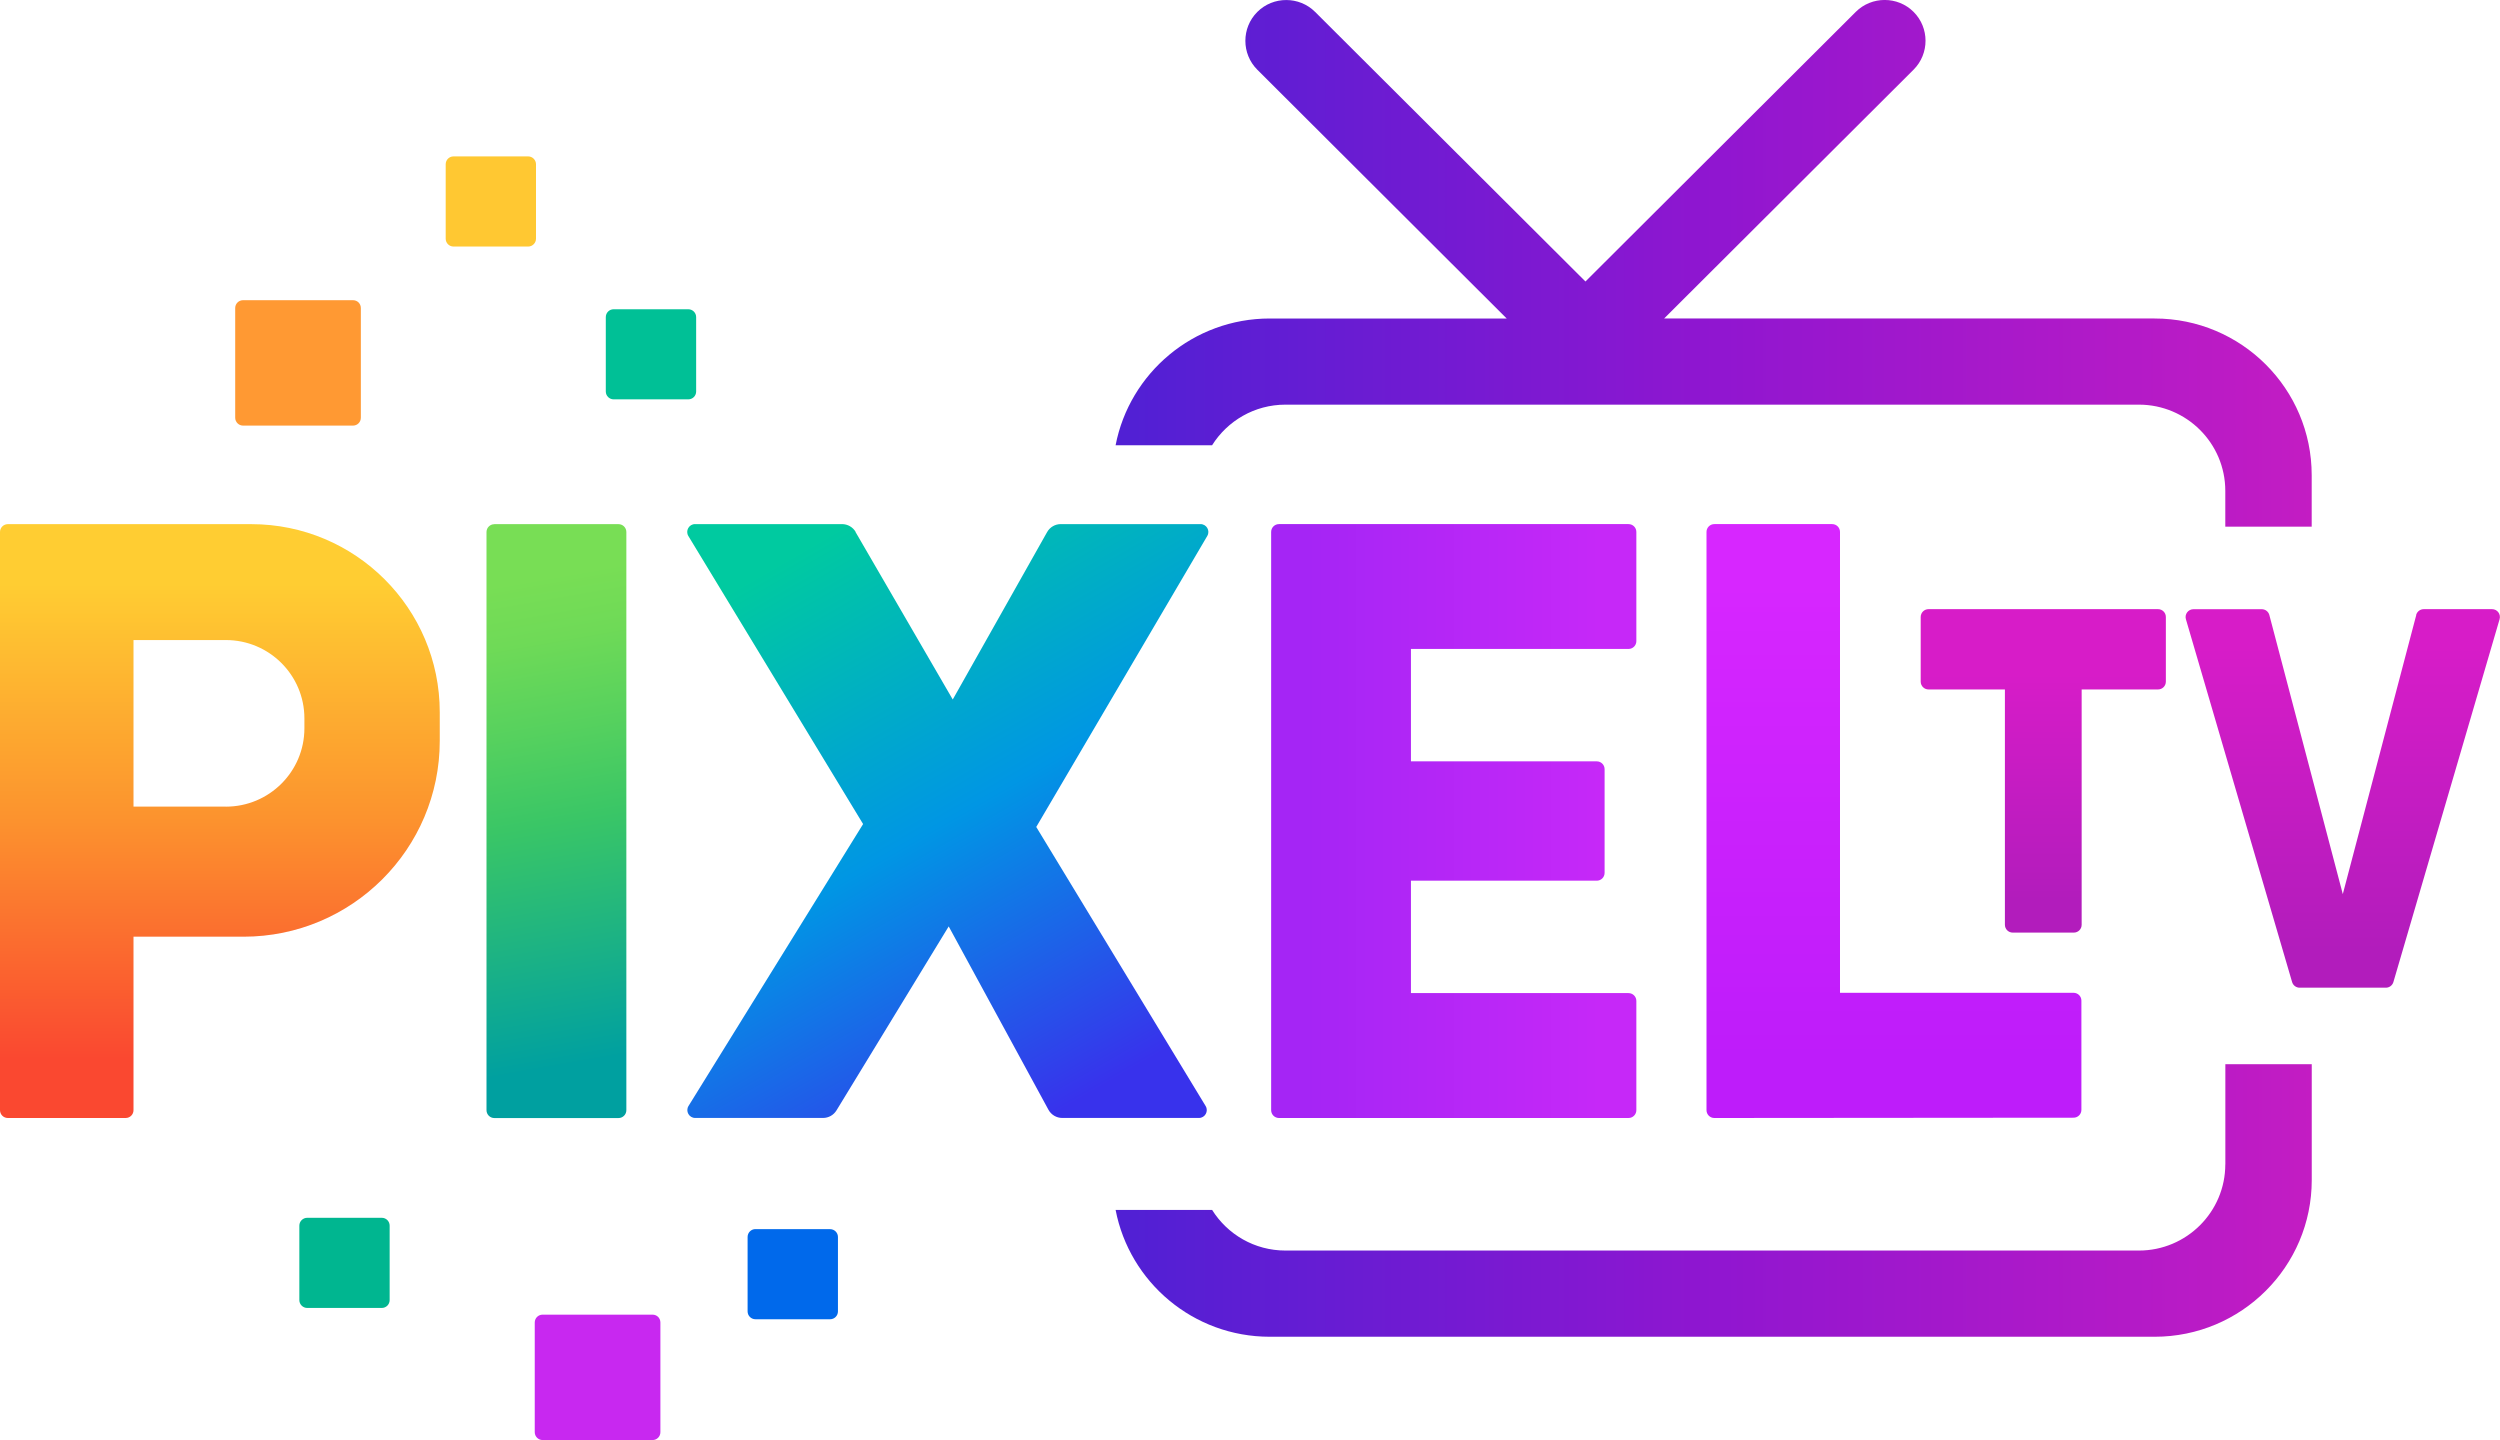 <?xml version="1.0" encoding="UTF-8"?>
<svg xmlns="http://www.w3.org/2000/svg" width="500" height="288" xmlns:xlink="http://www.w3.org/1999/xlink" viewBox="0 0 500 288">
  <defs>
    <style>
      .j {
        fill: url(#a);
      }

      .k {
        fill: #0069eb;
      }

      .l {
        fill: url(#c);
      }

      .m {
        fill: #c828f0;
      }

      .n {
        fill: url(#d);
      }

      .o {
        fill: #00b690;
      }

      .p {
        fill: url(#h);
      }

      .q {
        fill: url(#g);
      }

      .r {
        fill: url(#e);
      }

      .s {
        fill: url(#i);
      }

      .t {
        fill: #00c096;
      }

      .u {
        fill: url(#f);
      }

      .v {
        fill: #ffc832;
      }

      .w {
        fill: #f93;
      }

      .x {
        fill: url(#b);
      }
    </style>
    <linearGradient id="a" data-name="Безымянный градиент 307" x1="121.82" y1="223.95" x2="100.75" y2="104.47" gradientUnits="userSpaceOnUse">
      <stop offset=".1" stop-color="#00a0a0"/>
      <stop offset=".5" stop-color="#3ac666"/>
      <stop offset=".65" stop-color="#56d15e"/>
      <stop offset=".8" stop-color="#6fda57"/>
      <stop offset=".9" stop-color="#78de55"/>
    </linearGradient>
    <linearGradient id="b" data-name="Безымянный градиент 273" x1="227.93" y1="230.69" x2="151.09" y2="97.59" gradientUnits="userSpaceOnUse">
      <stop offset=".1" stop-color="#3832ec"/>
      <stop offset=".5" stop-color="#0096e4"/>
      <stop offset=".9" stop-color="#00caa0"/>
    </linearGradient>
    <linearGradient id="c" data-name="Безымянный градиент 392" x1="43.97" y1="223.59" x2="43.97" y2="104.83" gradientUnits="userSpaceOnUse">
      <stop offset=".1" stop-color="#fa4830"/>
      <stop offset=".5" stop-color="#fc922e"/>
      <stop offset=".9" stop-color="#ffcd32"/>
    </linearGradient>
    <linearGradient id="d" data-name="Безымянный градиент 436" x1="254.23" y1="164.21" x2="327.27" y2="164.21" gradientUnits="userSpaceOnUse">
      <stop offset=".1" stop-color="#a525f5"/>
      <stop offset=".9" stop-color="#c628f8"/>
    </linearGradient>
    <linearGradient id="e" data-name="Безымянный градиент 492" x1="378.79" y1="223.6" x2="378.79" y2="104.83" gradientUnits="userSpaceOnUse">
      <stop offset=".1" stop-color="#be1cfa"/>
      <stop offset=".9" stop-color="#d726ff"/>
    </linearGradient>
    <linearGradient id="f" data-name="Безымянный градиент 74" x1="408.65" y1="186.51" x2="408.65" y2="121.83" gradientUnits="userSpaceOnUse">
      <stop offset=".1" stop-color="#b21cbc"/>
      <stop offset=".8" stop-color="#d71cc8"/>
    </linearGradient>
    <linearGradient id="g" data-name="Безымянный градиент 64" x1="468.56" y1="197.54" x2="468.56" y2="121.83" gradientUnits="userSpaceOnUse">
      <stop offset=".1" stop-color="#b21cbc"/>
      <stop offset=".9" stop-color="#d71cc8"/>
    </linearGradient>
    <linearGradient id="h" data-name="Безымянный градиент 148" x1="223.11" y1="240.08" x2="462.34" y2="240.08" gradientUnits="userSpaceOnUse">
      <stop offset="0" stop-color="#5020d4"/>
      <stop offset=".5" stop-color="#9016d0"/>
      <stop offset="1" stop-color="#c31cc3"/>
    </linearGradient>
    <linearGradient id="i" data-name="Безымянный градиент 144" x1="223.11" y1="52.66" x2="462.34" y2="52.66" gradientUnits="userSpaceOnUse">
      <stop offset="0" stop-color="#5020d4"/>
      <stop offset=".5" stop-color="#9016d0"/>
      <stop offset="1" stop-color="#c31cc3"/>
    </linearGradient>
  </defs>
  <path class="j" d="M98.88,104.83h24.82c.86,0,1.57.7,1.57,1.57v115.64c0,.86-.7,1.57-1.57,1.57h-24.83c-.86,0-1.57-.7-1.57-1.57v-115.63c0-.87.7-1.57,1.57-1.57Z"/>
  <path class="x" d="M171.1,106.39l19.45,33.51,18.87-33.48c.56-.99,1.6-1.6,2.74-1.6h27.94c1.21,0,1.97,1.31,1.36,2.36l-34.21,58.21,33.88,55.82c.63,1.04-.12,2.38-1.34,2.38h-27.34c-1.15,0-2.21-.63-2.76-1.64l-19.95-36.67-22.45,36.81c-.57.93-1.59,1.5-2.68,1.5h-25.57c-1.23,0-1.98-1.35-1.34-2.39l34.92-56.39-34.95-57.61c-.63-1.04.12-2.38,1.34-2.38h29.4c1.12,0,2.16.6,2.72,1.56Z"/>
  <path class="l" d="M0,106.4v115.63c0,.87.7,1.57,1.57,1.57h23.56c.87,0,1.57-.7,1.57-1.57v-34.69h21.99c21.68,0,39.26-17.53,39.26-39.16v-5.74c0-20.77-16.88-37.61-37.7-37.61H1.57c-.87,0-1.57.7-1.57,1.57ZM45.17,161.32h-18.47v-33.31h18.47c8.68,0,15.71,7.02,15.71,15.67v1.98c0,8.65-7.03,15.67-15.71,15.67Z"/>
  <path class="n" d="M327.27,128.23v-21.84c0-.87-.7-1.57-1.57-1.57h-69.9c-.87,0-1.57.7-1.57,1.57v115.64c0,.87.7,1.57,1.57,1.57h69.9c.87,0,1.57-.7,1.57-1.57v-21.84c0-.87-.7-1.57-1.57-1.57h-43.51v-22.48h37.16c.87,0,1.57-.7,1.57-1.57v-20.73c0-.87-.7-1.57-1.57-1.57h-37.16v-22.48h43.51c.87,0,1.57-.7,1.57-1.57Z"/>
  <path class="r" d="M414.7,198.56h-46.7v-92.17c0-.87-.7-1.57-1.57-1.57h-23.56c-.87,0-1.57.7-1.57,1.57v115.64c0,.87.7,1.57,1.57,1.57l71.84-.06c.87,0,1.57-.7,1.57-1.57v-21.84c0-.87-.7-1.57-1.57-1.57Z"/>
  <g>
    <path class="u" d="M431.6,121.83h-45.89c-.87,0-1.57.7-1.57,1.57v12.92c0,.87.7,1.57,1.57,1.57h15.27v47.06c0,.87.7,1.57,1.57,1.57h12.21c.87,0,1.57-.7,1.57-1.57v-47.06h15.27c.87,0,1.57-.7,1.57-1.57v-12.92c0-.87-.7-1.57-1.57-1.57Z"/>
    <path class="q" d="M483.25,123.01l-14.69,55.81-14.69-55.81c-.18-.69-.81-1.17-1.52-1.17h-13.66c-1.05,0-1.8,1-1.51,2l21.24,72.57c.2.67.81,1.13,1.51,1.13h17.24c.7,0,1.31-.46,1.51-1.13l21.24-72.57c.29-1-.46-2.01-1.51-2.01h-13.66c-.71,0-1.34.48-1.52,1.17Z"/>
  </g>
  <g>
    <path class="p" d="M445.06,232.87c0,9.51-7.74,17.24-17.28,17.24h-170.69c-6.19,0-11.61-3.24-14.67-8.13h-19.3c2.78,14.46,15.53,25.37,30.83,25.37h176.98c17.34,0,31.42-14.02,31.42-31.34v-23.17h-17.28v20.04Z"/>
    <path class="s" d="M430.92,63.69h-98.09l49.89-49.76c3.18-3.18,3.18-8.37,0-11.55-3.18-3.18-8.39-3.18-11.57,0l-54.06,53.92L263.03,2.39c-3.18-3.18-8.39-3.18-11.57,0h0c-3.18,3.18-3.18,8.37,0,11.55l49.88,49.76h-47.39c-15.28,0-28.04,10.91-30.83,25.35h19.3c3.06-4.87,8.48-8.12,14.67-8.12h170.69c9.53,0,17.28,7.71,17.28,17.24v7.16h17.28v-10.29c0-17.31-14.07-31.34-31.42-31.34Z"/>
  </g>
  <path class="m" d="M132.08,264.5v21.94c0,.86-.69,1.57-1.57,1.57h-21.99c-.86,0-1.57-.71-1.57-1.57v-21.94c0-.88.71-1.57,1.57-1.57h21.99c.88,0,1.57.69,1.57,1.57Z"/>
  <path class="v" d="M107.2,32.85v14.89c0,.86-.71,1.57-1.57,1.57h-14.92c-.88,0-1.57-.71-1.57-1.57v-14.89c0-.86.69-1.57,1.57-1.57h14.92c.86,0,1.57.71,1.57,1.57Z"/>
  <path class="t" d="M122.73,61.85h14.93c.86,0,1.57.7,1.57,1.57v14.88c0,.87-.7,1.57-1.57,1.57h-14.93c-.86,0-1.57-.7-1.57-1.57v-14.88c0-.87.7-1.57,1.57-1.57Z"/>
  <path class="k" d="M151.09,245.83h14.93c.86,0,1.57.7,1.57,1.57v14.88c0,.87-.7,1.57-1.57,1.57h-14.93c-.86,0-1.57-.7-1.57-1.57v-14.89c0-.86.7-1.57,1.57-1.57Z"/>
  <path class="o" d="M77.93,245.13v14.89c0,.86-.69,1.57-1.57,1.57h-14.92c-.86,0-1.57-.71-1.57-1.57v-14.89c0-.86.71-1.57,1.57-1.57h14.92c.88,0,1.57.71,1.57,1.57Z"/>
  <path class="w" d="M72.17,61.61v21.94c0,.86-.69,1.57-1.57,1.57h-21.99c-.86,0-1.57-.71-1.57-1.57v-21.94c0-.88.71-1.57,1.57-1.57h21.99c.88,0,1.57.69,1.57,1.57Z"/>
</svg>